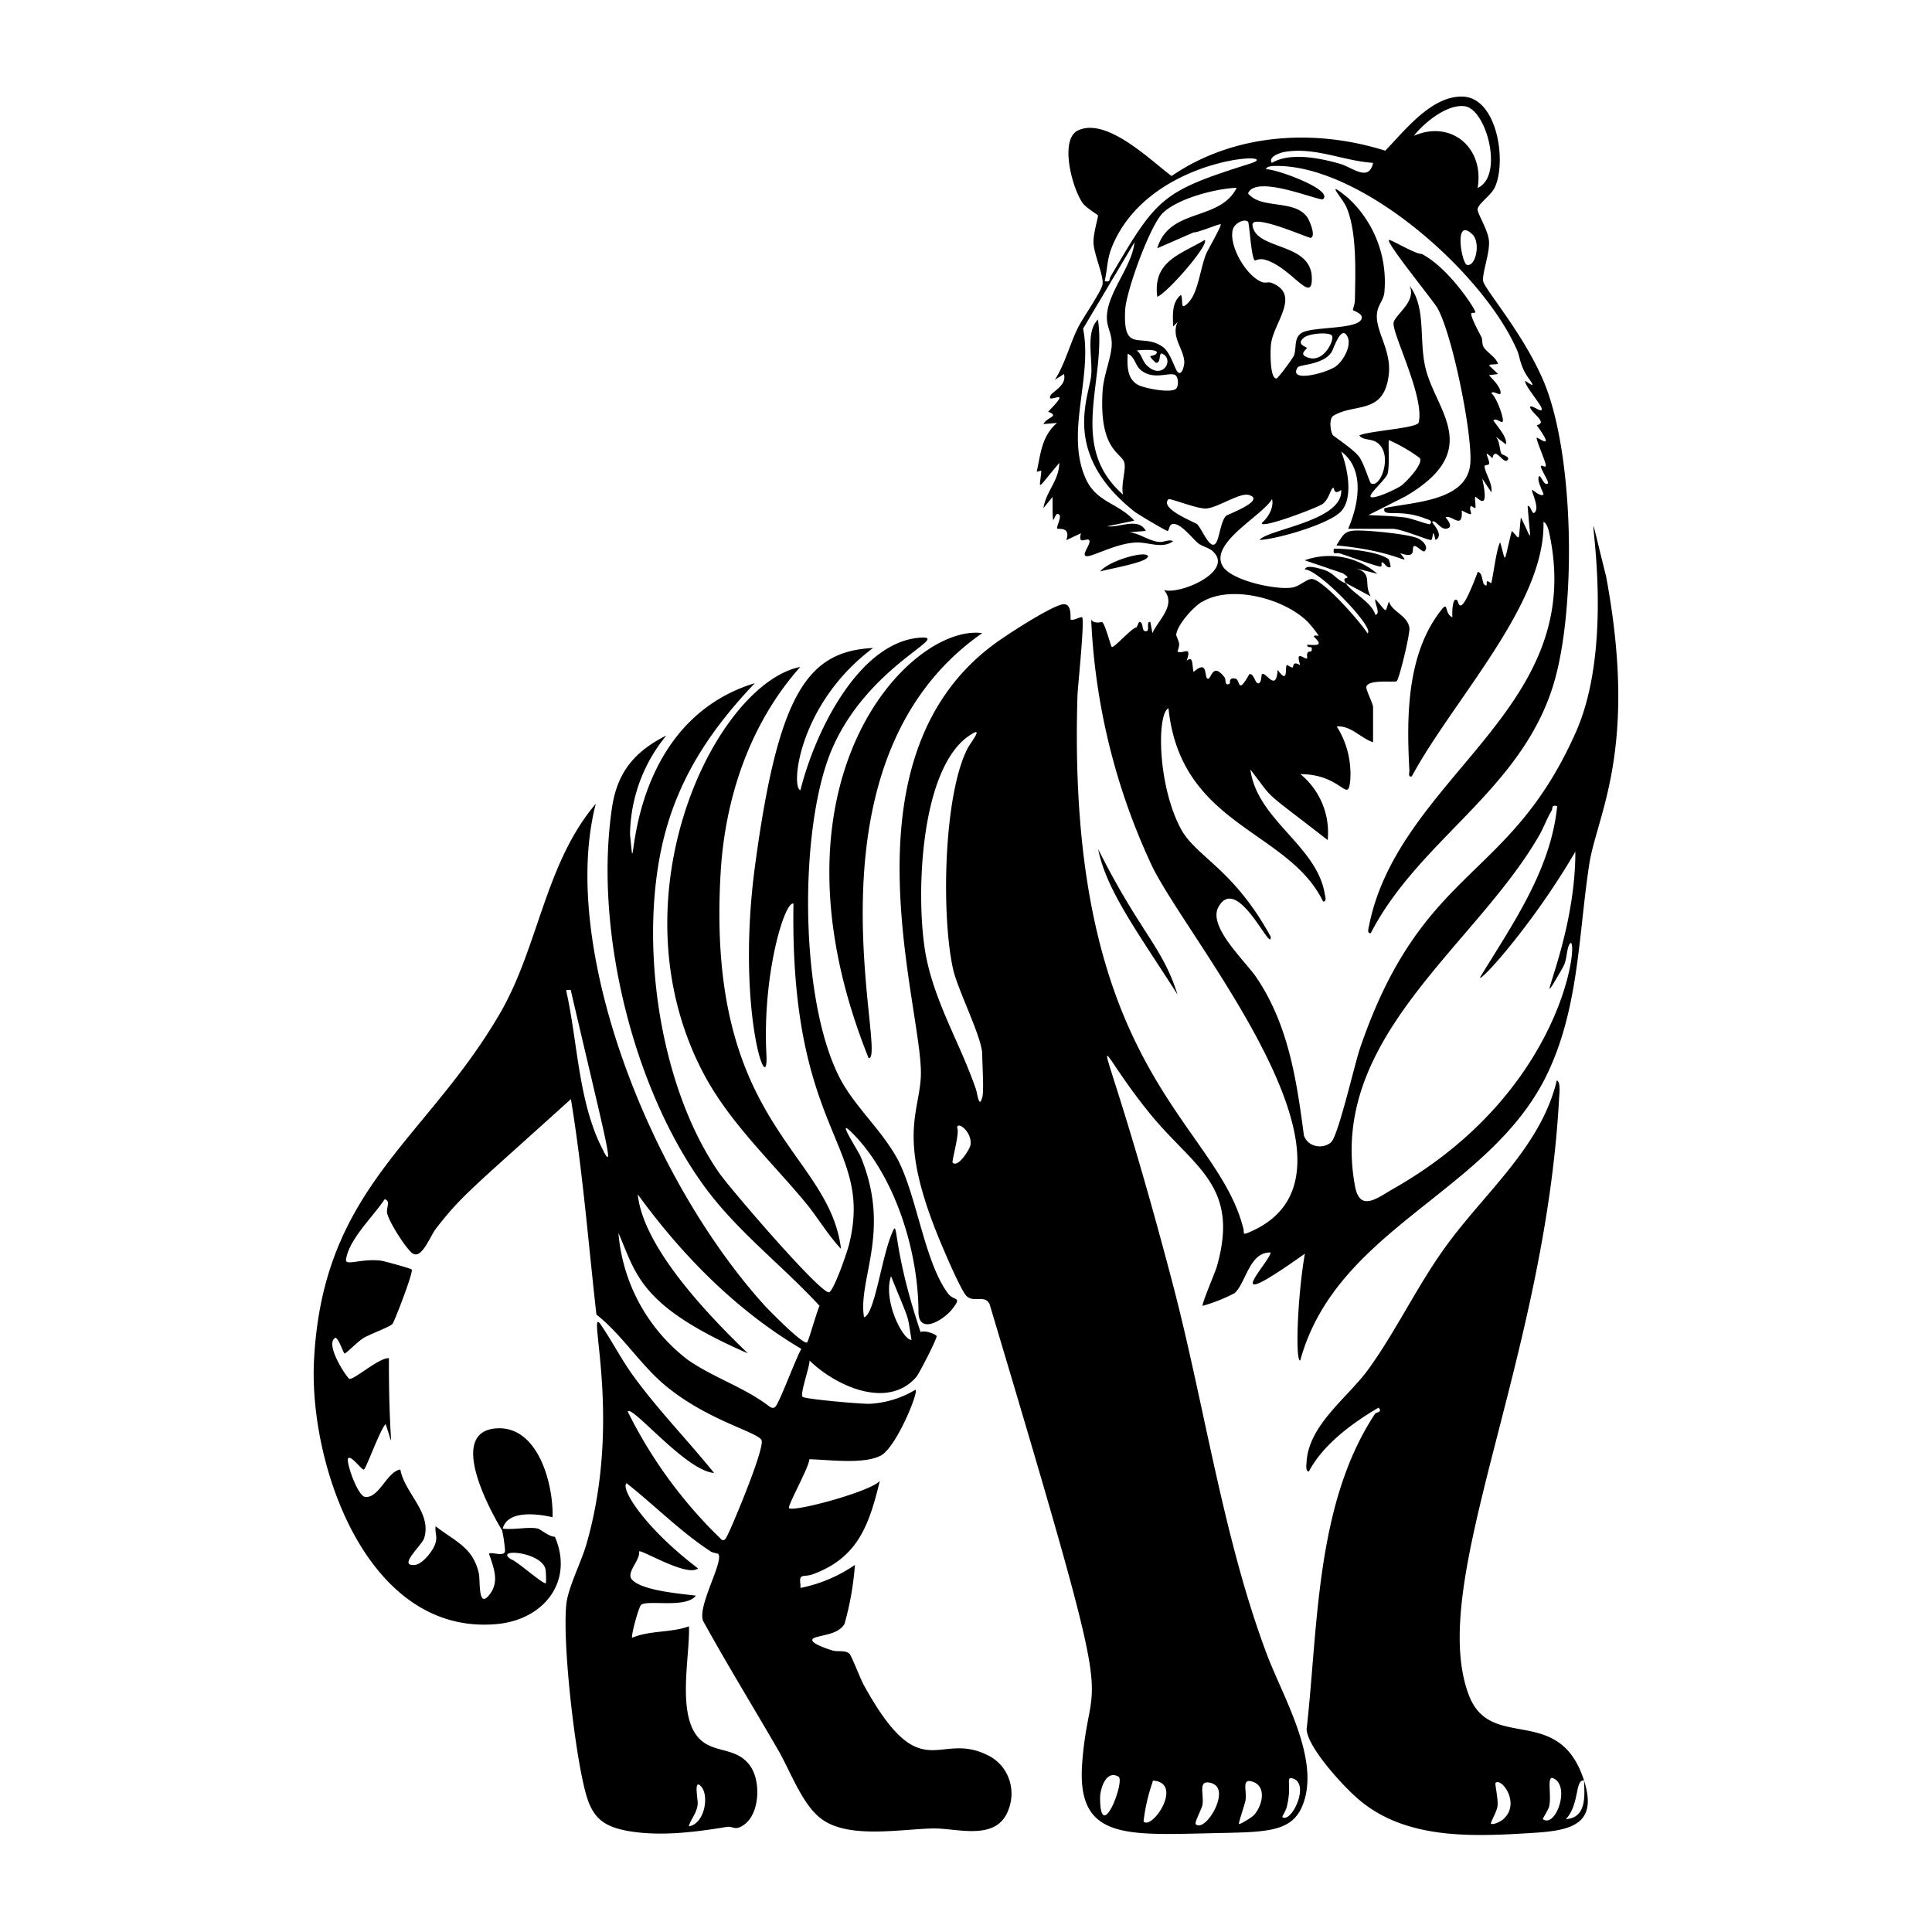 <svg xmlns="http://www.w3.org/2000/svg" viewBox="0 0 1000 1000"><path d="M449.6 547.7c10.4 1.2-37.8-152.7 58.8-220-37.1-5-116.4 76.5-58.8 220m62 361c-26.2-13.5-34.5 18-64.6-36.7-1.7-3.1-6.2-15-7.4-16.1-2.4-2-6-.7-9-1.7-2.3-.7-14.3-4.6-8.7-6.6 4.7-1.6 12-1.8 15.2-7a153 153 0 0 0 5.4-30.6 76 76 0 0 1-26.7 11.6c-2.2.5-1.3.2-1.5-1.6-.9-6 1.7-3.4 6.5-5.2 23.4-8.6 29.1-25.7 34.6-48.3-4.6 5.5-44.7 16.3-47 14.1-1-1 10.6-21.6 10.5-25.3 10 .2 28 2.8 37-1.9 8.3-4.4 20.4-34.8 17.8-34a51 51 0 0 1-23.5 7.2c-3.9.2-33.5-2.4-34.8-3.6-1.5-1.4 3.8-15.7 3.6-18.8 13.3 13 40.4 25.7 55.3 8.5 1.6-2 10.4-19.2 10.5-21 0-1.1-6.4-3.4-8.3-2.2-15.7-46.7-11-60.7-15.1-50.5-5.4 13.5-8.8 41.5-14.2 42.8-3.2-20 14.1-44.2-1.5-82.6-1.6-4-14-22.4-4.1-12.3 22.1 22.6 33.7 61.3 33.8 92 0 12.5 13.3 4.2 17.7-1.6 5-6.5.7-3.7-2.4-7.8-12-16-16-49.4-25.6-68.5-7.4-14.4-21-26.6-29-40.4-22.4-39.3-22.9-130.3-6-171.6 18-43.6 61.8-59.6 47-59-32 1.5-55.1 48.1-62.8 79-5.1-1.3-1-44.8 37.6-73.6-33.8 1.7-49 23.2-61 112-10.2 74.8 7 123.1 5.8 98.5-2.2-41 9.3-79.5 14-78.2-2 119.6 41.2 124 29 175.5-.7 3.6-8.3 25.6-10.7 25.7-5 0-51.4-54-56.9-62-31.7-45.8-42.2-123.2-27.6-176.6 8.3-30.3 24.8-54.2 46.2-76.7-72.9 22.3-60.5 119-64.6 78.3a82 82 0 0 1 18.8-51.2c-16.4 8.2-25.4 19-28.1 37.2-9.3 61.7 10 142.7 46 193.7 17.1 24.5 41.3 42.5 61.4 64.3-1.3 2.6-5.7 18.2-6.4 18.9-1.9 1.7-19.8-16.7-21.8-18.8-60.9-67.2-106.6-187.2-87.6-260-26.3 30.9-29.6 74-49.6 108.5-38.7 66.5-92 90.3-96.3 180.3-2.5 53.8 27.7 142 94.7 135.8 24.2-2.2 40-22 30-45.2-2.7.2-7.7-4-8.8-4.2-4.7-1.1-13 .8-18.2 0 2.6-9.8 18.3-7.6 25.8-5.9.5-17.4-7.7-48.3-30-45.9-27 3 3.8 52.6 3.9 52.7a80 80 0 0 1 1.5 10.3c.2 3.9-7 .6-8.3 1.8 2.4 7.2 5.7 14.7 0 21.5-5.7 7-4.5-7.5-5.2-11-2.9-13.8-12.3-16.8-22.4-24.7-.5 3.1.9 5 0 8.3-.8 3.8-6.7 11.3-10.7 11.7-9.4 1 3.8-10.3 4.8-14 3.9-13.3-10.1-23-12.4-35.4-6.9 1.1-11 15-18.2 14.2-4-.5-10.1-18.5-8.8-20 1.5-1.8 7.3 6.5 8.2 5.8 1.3-1 8.4-20.8 11.2-23.5 5.1 14.5 1.6 14.1 1.7-34.1-5-.4-17.7 11-20.4 10.7-1.2-.2-13.3-18.4-7.2-21.3 1.8.7 4.2 8.5 4.7 8.2 1.5-.7 6.5-6 9.7-8s13.5-5.7 15-7.3c1-1 11-27 10-28.2-.5-.6-14-4.3-16-4.6-10.5-1.2-18.5 3-18-.6 1.5-10.5 14.4-22.6 20-31.2 3.3 1 .7 4.2 1.3 7.3 1 4.5 9.1 17.3 12.7 20.4 4.9 4.3 9.3-8.2 12.5-12.4 13.3-17.2 17.7-19.9 69.9-67.1 6.1 37 9 74.3 13.2 111.5 13.3 10.5 22.5 25.7 35.6 36.7 22.8 18.9 49.8 24.5 50 28.8.5 6.8-16.6 47-18 49.2-.6 1-1 2.4-2.6 2a239 239 0 0 1-48.8-66.5c2.2-3.6 30 30.7 44.7 31.8-13.6-16.9-29-32.6-41.7-50.1-6.2-8.5-11-18-16.9-26.6-7.9-11.6 11.6 48.2-7.6 114-2.7 9.2-9.5 22.3-10.3 30.9-2 20.5 4.5 77.7 10.2 98 3.4 12.1 8.8 16.6 21.1 19 17 3.1 35.4.7 51.8-2 3.5-.5 4.2 2.4 9.3-1.4 7.8-6 8.3-22.3 2.9-30-6.2-9-16-7.1-23.5-11.9-16-10.1-7.6-44.4-8.3-60.5-9.5 3.4-20.2 2-29.4 5.9-.7-1 3.5-16.4 4.7-17.1 3.8-2.6 23.2 2 28.3-4.7-7.7-1-27.6-2.5-33-8.2-3.5-3.7 4.3-10 3.6-14.7 1.2-1.1 25 13.5 30.5 8.8-27.4-20.8-40.3-41.2-37-44.1 14.7 11.6 27.8 25 43.5 35.3 1.1.8 3.8 1 4 1.3 3 4-11.7 28.4-7.6 35.2 12.4 22.4 25.7 44.1 38.5 66.2 6.4 11 12.7 28.9 22.8 36 14.1 10.2 41 5 57.6 4.7 12-.2 31.8 6.6 38.4-8.5 4.9-11 .8-23.8-10-29.3m-50.3-248c10.4 25.6 8.1 18.3 10.6 32.9-4.2.5-15-20.1-10.6-33M282.3 812c.3 1.3.5 7 .2 7.4-1 1.1-15.3-11.7-17.8-12.2-9.5-5.9 15-4.3 17.6 4.8m30.2-216c-13.2-24.5-13.4-56.6-19.4-83-.2-1 1.4-.5 2.3-.6 18.3 78.5 22.7 94 17 83.6m50 328.2c5 4.1 2.6 19.9-5.9 21.1 1.2-4 4.1-6.7 4.6-11.3.3-2.6-2.1-12.6 1.3-9.9m38.8-195.8c-1.2.8-2 .3-3.1-.4-12.9-9.9-28.8-14.8-42-24a92 92 0 0 1-36-65.7c9.4 21.3 10.6 37.7 67 62.3-19.2-18.5-54.2-54.4-57-82.3 23 31.6 50.9 60 84.7 80-2.6 4-11.7 28.9-13.6 30m13-383c-43.6 8.8-97.5 118.1-50.8 209 13.6 26.5 35.7 46.6 54.3 69.2 6 7.5 11 16 17.6 23-6.2-50.9-70-64-62.3-194.7 2.3-39 15.2-77.2 41.2-106.5m287-51.2 11.7 3a38 38 0 0 0-37.6-7l19.7 6.7c6 4-1.3.8 1.5 5l13 7c-4-6.8 1.6-12-8.3-14.7m-107-5.9c0-3.5-19.8 1.7-24.8 7.7 3.7-1.2 24.6-4.7 24.7-7.7m216.4 653.5c7.2-7.8 4.6-20.8 9.4-20-13-40.5-48.5-14.3-59.7-44.4-21.8-58 39.5-172.4 46.8-309 .1-2 .9-8.1-1.2-9-8 33.6-36 57-55.8 83.7-15.8 21.1-27 45.6-42 66.2-10.5 14.3-30.3 28.2-31.7 47.2 0 1.2-.8 5.5 1.2 5.3 7.4-14 22.4-25 36-33 2.4 2.4-1.2 2.3-1.8 3.2-30.8 46.6-29.4 109.9-35.4 163.3.5 9.6 20 30.7 27.8 37 24.6 20.3 58.9 18.5 89.4 16.6 19.4-1.2 33.7-4.2 26.4-27.1.3 8.2 1.3 19.2-9.4 20m-32.3 0c-1.3 1.1-5.4 3.2-6.5 2.3-.4-.3 3-6.2 3.4-8.9.5-3.7-1.5-11.8-1-12.2 3.2-2.8 13.1 10.8 4 18.8m20.5 0c-.3-.2 3-5.1 3.3-6.8 1.2-6-1.4-15.8 2-14.4 9.2 3.8 1.3 26-5.3 21.2m-83-650.5c1 .3 2.5 3.5 4.2 2.3a13 13 0 0 0-1.1-4c-5.5-4-21.3-5.5-28.3-5.4-.6 3.6 1 1.9 2.9 2.4 3.5 1 20.8 7.5 21.6 6.8.5-.5-.3-2.5.8-2.1m16-8.3c1.2-1.2 4.7 3.6 5.8 2.4 2-2.2-1.1-5.4-3.5-6.5-5-2.3-24-4-30-4.1-8.2-.2-8.3 1.6-12.3 7.7 34 3.2 39.2 12 33 4 8.7 3.1 5.8-2.3 7-3.5M568.4 439.5c4.2 21.2 20.4 42.9 41.1 75.3-8-25.2-19.2-31.7-41.1-75.3m55.2-315.3c-12.7 7.5-27 11-24.6 29.4 4.6-1.4 26.9-26.7 24.6-29.4m207.7 174.1c-18.1-72.2 9.8 23.6-15.7 80.8-34.7 78-79.1 68-111.7 163.6-2.8 8.2-11.3 45.6-15 48.6-4.5 3.8-12.1 2.2-14-3.6-3.8-28.8-8-57-24.4-81.5-5.8-8.7-25.6-26.6-19.8-36.8 9.8-17.5 27.7 25 27 15.4-19.4-35.4-38.4-41-46.5-55.8-12.2-22.9-12.4-59.7-6.4-62.4 6.4 61.2 62 62.8 80 100 2.1.2 1.1-2.6.9-3.9-4.2-25.2-35-38.2-38.5-64.4 13.2 17.1 4.6 9 40 36.5a39 39 0 0 0-14.1-34.1c21.7 0 24.6 15.9 25.8 3a46 46 0 0 0-7-27.7c7.4-.5 12.3 6 18.8 8.2V366c0-1.8-3.8-9-3.5-10.5 1.1-4.2 15.2-2 15.8-3 1.5-2 7-25 6.5-27.6-1.1-6.5-9-8.2-10.6-13.6-2.3 6.1-.4 6.2-7-1.2-.7 2 3 7.4 0 8.2-2-6.8-11.9-11.3-15.3-16.4-5.7-2-5.6-5.6-13.2-7.5-1.6-.4-7.5-2.2-8 .4 7-.3 36.7 30.6 32.4 33-3.5-5.7-23.8-28.9-29.2-28.1-2.6.3-6.1 3.8-9.7 4.4-8.2 1.4-31.4-3.5-36-11-7.2-12 20.5-26.1 25.5-34.8 1.1 4.5-2.1 9.6-5.3 12.4-.6 3.3 28.9-8 31.4-9.8 3.6-2.6 4.1-8 5.6-8.4.7-.3-.1 4.2 4.1 1.1 1.1 16.1-38 20.3-42.3 25.9 9.5-.5 36.2-8.3 42.2-14.8 6.6-7 3.3-22.8.1-31 12.5 9.3 9 27.5 3.6 40h22.9c4.7 0 18.5 6 20 5.8 1.2-.2.6-7.7 2.3 0 4.9-2.5-2.1-9-1.7-9.4 1.7-1.5 4.2 4.3 7.6 3.5 4.1-.9-.8-5.7-.6-5.8 2.8-1.8 9 7 8.3-3.6 8.3 4.4 3 .3 4.7-2.3 0-.2 2.2 1.3 2.3 1.1.5-.7-.5-5.1 0-5.8s7.8 9.5 3.6-9.5l4.7 7.1c.9-4.3-3.4-10.1-3.5-13.6 0-.5 2.3-.4 2.4-1.2.3-2.4-4-8.3 1.7-2.8 1.2-6.5 5.5 2.9 7.6 1.1 2.2-1.8-2.6-2.8-3-3.5-1-1.9-.7-6.3-2.9-8.8l5.3 4c.7-3.6-4.1-8.8-6.5-12.3 1-1.7 3.9 1.3 4.7.6 1.2-.8-3.2-13.2-5.8-14.7 1-2.1 5.6 2.7 4.7-1.2-.7-2.9-3.9-6-5.9-8.2l4.7-.6c-6-5.9-6.1-4.5 0-5.2-1.1-3.7-6.2-6.2-7.6-9-.8-1.5-.4-3.6-1-4.9-1-2-6-11-5.2-12.4.2-.4 2.4.2 2-.8-1-2.9-14.3-23-27.8-29.9-2.9.3-16.2-7.7-16.9-7.2-1.6 1.4 23.4 32 25.2 35.4 7.7 14 17.6 63.1 17 79.1-.6 20.8-29.2 21-44.5 24.3-1.3 5.1 7.4 0 21.1 5.4 1 .4 4.4 1 2.4 2.9-.5.4-9.6-3-12.5-3.4-6-.8-13.1-1-19.3-1.3l19.2-9.7c40.2-23.6 16.3-43.7 10.6-65.4-4-15 .5-32-8.6-43.7 4.1 8.2-7.8 15.3-8.2 19.4-.6 5.8 16.2 38.5 13 51.5-.8 3-26.1 4.3-30.7 6.7 1.7 2.5 6 1.6 8.9 3.5 9 5.8 2 24.5-3 21.2-.5-.4-3.7-10.5-5.9-13.5-2.8-4-13.3-10.7-13.8-11.5-1.2-2-2.1-8.6.5-10 11.3-6.6 26-.4 28.5-21 1.7-13.8-8.4-24.2-5.7-33.8.8-3 2.8-5 3.4-8.5a59 59 0 0 0-18.7-49.3c-13-10.7-3 0-1 4.5 5.7 12.9 4.7 34.3 4.5 48.5 0 1.7-1.2 4.8-1 5 .1.4 5.1 1.6 4.5 4.3-1.4 6-25.8 4-31.2 7.6-4 2.7-2.4 7.4-3.8 11.5-.4 1.2-8.3 12-9.1 12-3.6.2-3.2-15.4-2.8-18 1.4-10.9 15.5-25.3.5-31.4-1.9-.8-3.4.2-5.2-.5-8-3-17-18.3-15.2-26.8.8-3.8 6.2-6.2 8-4.4.7.7 1.6 18.7 3.5 20 .3.2 2.2-1.3 5.5-.3 13.5 4 24.3 23.5 24 9.2-.5-18.5-29-14-30.7-27.1-.9-6.6 28.8 6.6 30 6.5 3.2-.5-.7-9.6-1.9-11-6.9-9-23.8-3.7-30.4-12 4-10.2 37.3 4.3 38.8 3 5.7-5.1-26.3-16.3-29.4-15.4-.3-1.6 3.3-1.8 4.3-1.8 44.7-1 108.6 55.5 125.8 96 1 2.5 1.4 6.7 4 11.2 1.9 3.6 7.3 9.2 0 4-1 1.4 7.3 11.4 8.2 13.6 1.8 4.6-5-1.8-5.8 0 1.2 3.7 9.4 7.9 3.5 9.4 10.3 14.2.5 5.9 0 6.5s4 11 4.6 13.6c.8 3.4-3.5-1.3-2.2 2.2.4 1.3 3.9 7.2 3.5 7.7-2 2.2-3.8-4.7-4.7-3.5-1.5 2 2.7 9 2.3 9.4-1.7 1.3-5.6-2.7-5.9-2.4-.5.8 4.2 9.4 1.2 11.8-1.3 1-1.9-4-3.5-3.5 1.5 20.1 2.8 18.5-3.5 5.9-1.5 13.2 0 11.7-4.7 7-4.5 17.8-2.8 16.8-6 5.9-2 3-4 20.3-4.7 21.2 0 0-1.7-1.3-2.1-1-.5.5.3 2.5-.8 2.1-2.2-.7-1-6.4-4-7-9.7 25.8-9.7 15.5-10.7 14.7-2.5-2.2-2.7 7.2-2.4 8.8-4.3-1.7-2-8.6-5.6-4-18.2 22.8-18.2 55.7-16.7 83.4 0 1.4-.8 3.3 1.2 3 22-40.5 69.3-89.4 68.2-131.8 2.2.9 3 5.7 3.4 7.8 18 90.2-78.3 123.8-93.7 201.3-.2 1.2-1.2 4.1.9 3.8 25.2-48.7 77.7-73.7 94.5-128.5 12-39 11-120.2-5.3-157.8-10.4-24.2-30-46.7-31-51.1-.7-3.9 3.4-14.3 3-20.7-.4-5.9-6-14.2-5.9-16.6.1-2.6 7-7.3 8.8-11.1C780 84 775.1 50.7 757.2 50 741 49.4 727 67.7 717 78c-36.8-11.6-78.3-9-110.6 13.1-10.8-8-33.5-30.6-48.4-23.6-9.9 4.6-2.9 30.8 2.7 38 2 2.4 7.3 5.5 7.6 6s-2.6 9.7-2.3 14.5c.4 6 5.2 16.5 4.7 21-.3 3.4-10.4 17.8-12.8 22.7-4.3 8.8-6.6 18.5-11.9 26.9l4.7-3c1.6 6-6 9-7 11.2-2.4 5 12.5-5.6-1.2 8.3 6.3 2.4-.8 2.8-2.4 6.4l7-.6c-8 7-8.4 15.8-10.5 25.3l2.4-.6c-.8 10.2-3.2 10.7 9.3-4-.2 9.4-7 14.8-8.2 23.4l4.7-5.8c0 22.4.5 5.5 3.6 9.4 1 1.2-1.7 6.2-1.2 7 .2.5 7.3-1.3 4.7 6l7.6-3.6c-1.7 6.4 2.8 2.3 4.2 3.5 1.9 1.9-7.5 11.1 2.2 7.6 7-2.5 14.3-5.9 22-6.3 6.4-.3 13.8 3.5 19.3-.7-2.3-1.1-4.5.6-7.3.4-5.3-.5-10-4.5-15.5-5l8.7-.7c-4-7.3-13.6-1.5-20-2.4l14-2.9c-8.7-9.6-20-9.3-25.5-22.6-10-23.7 4-51.8-1-76.8l26.6-44.7c-1.3 13.3-15.5 27.5-14.2 40.6.5 4.6 2.7 7.3 2.4 12.9-.4 6.9-4.2 15.4-4.7 23.5-2 32.1 10.8 31.8 11.4 37.8.5 3.8-2 11.2-.8 15.8-29-25.4-8.4-59-13-90.6-6.5 6.4-2.7 19.9-3.5 28.8-1 11.2-15.8 40.4 22.4 70.6 1.6 1.3 16 9.8 17 10s.7-3 2.5-3.5c4-1.2 10.4 7.4 13.5 9.9 2.1 1.7 5.5 2.2 7.6 4.2 11.1 10.3-16.8 22.5-25.3 20 6.5 7.8-2.8 15.2-6 22.3l-1.1-5.8c-2.7-.3.6 5.8-3 4.7-1.5-.6-.5-4.8-2.8-4.7l-1.3 2.8c-2.6.2-11.8 11.1-12.9 10.1-.5-.5-3.4-11.8-4.9-12.8-.2-.2-4.2 1.2-5.7-1.3a335 335 0 0 0 31.6 127.8C615.7 488 719 609 645.4 638.3c-2.2.9-1.5-.7-1.7-1.8-13.5-56.2-92-81.5-86-276.5.2-5.2 3.8-38.9 2.4-40.5-.5-.5-4.7 1.9-5.9 1.2-.4-.3 1.1-9.3-4.7-7.8-7 1.8-29 16-35.6 21-80.8 60.6-35.3 190.6-37.3 223.8-1.2 19.8-12.4 32.3 11.2 87.6 2.4 5.7 8.7 20.3 11.8 24.7 3.6 5.1 10-.4 12.6 5 69.2 231.4 52.3 182.4 48 236.8-3.3 39.7 21 38.1 65.3 37.1 28.6-.7 43 .2 48.8-14.7 9.3-23.6-10.4-56.1-18.6-78-22.5-59.7-32.3-129-48.6-191.3-38.5-146.5-46.6-131.6-12.8-89.6 23 28.8 47.8 37.5 35.5 80.4-.8 2.8-8 19.5-7.3 20.2a86 86 0 0 0 16.4-6.5c6-5 7.6-21.5 18.8-21.1-.7 5.3-29.3 34 17.7.6-3.8 21.7-5.1 55.6-2.4 55.3 18.6-68.1 96.8-86.4 127-146.6 17.3-34.7 16.9-73.2 22.6-110.3 3.9-25.4 25.5-59.2 8.7-149m-113.1-53.1c1.2-4 .2-16.8.7-17.4a82 82 0 0 1 16 9.3c1.9 3-6.9 12.2-9.5 14.2-2.3 1.7-14.2 7.3-15.9 5.9-1.4-1.3 7.7-8.9 8.7-12M675 174.7c2.7-2.1 12.7-3 14.4-1 1.5 1.7-3.8 14-12 11.5-5.6-1.7-1.4-3.9-1-5.1.3-.5-6.1-1.7-1.4-5.4m-3.2 15.4c1-1.5 13-1.2 17.4-7.8 1-1.5 4.7-13.7 7.9-8.7 3 4.5-1.5 12.8-5.4 15.8-4.7 3.7-25.3 9-20 .7m87.6-53c-2.7-.6-7-24.9 2.6-16 4.7 4.1 2 17.1-2.6 16M758.2 55c11.3 1.6 20.3 36.2 6.6 42.3 3.6-20.5-13.4-35.5-33-27 5.5-7 17.4-16.6 26.4-15.3m-93.7 23.7c15.8-2.9 30.7 4.6 46.2 5.6-2.2 10.2-10.8 2.2-17.4.4-10.3-2.9-25.4-6-35-.4-2-2.9 3.5-5 6.2-5.6m-89.7 64.5c-.9 1.5.2 3-3 2.3 1.6-7.4 1.1-11.7 4.2-18.8 20.2-47 91-48.3 71-42-46 14.5-48.2 17.6-72.2 58.5m7.6 17c.6-9.7 12.8-43.5 19.5-50 8-7.6 27.4-12.6 38.2-13-8.8 17.6-34.8 10.1-41.1 31.3l18.8-8.2c2.5.1 13.6-4.7 14-4.2.7.6-6.7 13.3-7.5 15.3-3 7.3-4.1 19.8-9 25-4.8 5.1-2.7-.4-4-3.8-5 4-4.2 10.6-4.1 16.4l2.3-2.3c-3.5 7.8 3.2 13.7 3.5 20.7 0 1.7-1.2 7.3-3.4 5.2-1.5-1.4-3.8-10.3-7.7-13-11-7.9-20.8 4.2-19.5-19.4m16 27.6c2.9 0 1-6 3.5-4.6 6.2 3.5-.8 14.2-8.9 5.3-1.7-2-2.3-5.4-4.6-7.1 1.4-.2 12.5-1.1 10 1.8-.8.8-2.9 1-3 1.2-.3.4 2.7 3.4 3 3.4m-14.7-4.7c3.4 1.3 4.1 5.9 6.2 7.9 6.7 6.4 15.6 1.2 18.5 3.2 1.6 1.1 1.6 5.3.6 6.7-2 3-16.5.1-19.8-1.6-6-3.1-5.8-10.3-5.5-16.2m46.4 96.5c-3 7.7-7.7-5.7-10.5-8.3-1.3-1.1-19.6-8-14.8-12.9.7-.7 14.6 5 19.4 4.8 6-.3 17.5-8.4 22.2-7 9.2 2.7-11.1 10.1-11.8 10.8-2.3 2.2-3.3 9.4-4.5 12.6m-8 32c15-9.1 42.2-1.9 54.4 9.9a51 51 0 0 1 6 7.5c-.4.3-2.5-.6-2.4.6 5 4.7 1.7 4.4-3.5 4.1 0 2.5 3-.2 2.3 3-.2 1-1.5.2-2 1-.7 1-.2 2.9-.3 3-1 1.2-6.5-5.2-3.6 3.6-4.4-2.6-3.2 1.2-4.1 1.2s-2.6-1.6-2.9-1.2c-1 1.1 1 10.4-4.7 2.4-.7 12.2-6.3.4-8.2 2.3-.2.2-.1 4.7-1.8 4.7-1.8 0-2.3-5.5-4.7-4.7-6.1 11-4.6 3-7 2.3-3.8-1-2.8 2.3-3 2.4-2.8 1.9-2-2-2.7-3-6.2-8.2-6.9.5-8.5.6-2.6.2.5-10.6-7.6-3.5-.9-3.4 0-8.7-3.6-5.8 3-8.6-2.2-3-4.7-4.8-.1 0 1-2.5.8-4-.2-1.6-1.5-4-1.5-4.7.6-5.2 8.8-14.3 13.3-17M502.3 592.7c-.4 2.2-6.4 11.9-9.2 9.1-.7-.6 3.8-15.3 2.3-18.2.4-3.5 8 2.7 6.9 9m6-24.4c-1.4 5.8-2.5-2.1-3-3.9-7.8-23.2-20.7-43.7-25.8-68.4-5.7-28-4.1-96.6 21.7-114.8 9.1-6.4 1.2 3.1-.5 6.5-12.5 24.7-13.5 87.4-7.3 114.4 2.6 11 15 35.2 15 43.8 0 5.3 1 18.4 0 22.4m157.4 367.9c3.3-12.1-.7-16.6 3.2-15.6 9.4 2.5-.6 23.5-5.3 20-.1-.2 1.7-3.1 2-4.4M647.6 922c8.4 2 5.9 12.7 1.4 17.5-1 1.2-7.4 5-7.7 4.6-.4-.5 3-10 3.4-12.4.7-4.6-2-10.9 2.9-9.7m-20 1.2c9.5 3.3-3.7 25.6-8.7 21-.8-.8 3.2-8 3.5-10.1.9-5.7-2.9-13.7 5.2-11m-31.3 0c.7-1.2-.4-1.7 1.9-1.3 13.7 2.5-2 25.5-6.3 21a94 94 0 0 1 4.4-19.6m-17.4-3.7c3.7 2.2-9.4 35.8-9.5 11.1 0-4.9 3.2-14.7 9.5-11m230-418.9c2-3 1.9-8.2 3-11 5.8-14.5 3.5 72-90.7 125.6-8 4.5-17.2 12.4-19.8-1.1-14.5-76.8 62.5-124.5 95.4-182 2.3-4.1 3.9-8.6 6.3-12.6.8-1.6-.3-3 2.9-2.4-3.3 33.2-23.2 61.2-40 88.8.7 2 28-28.4 49.4-65.2.1 48-25 92-6.5 60"/></svg>
